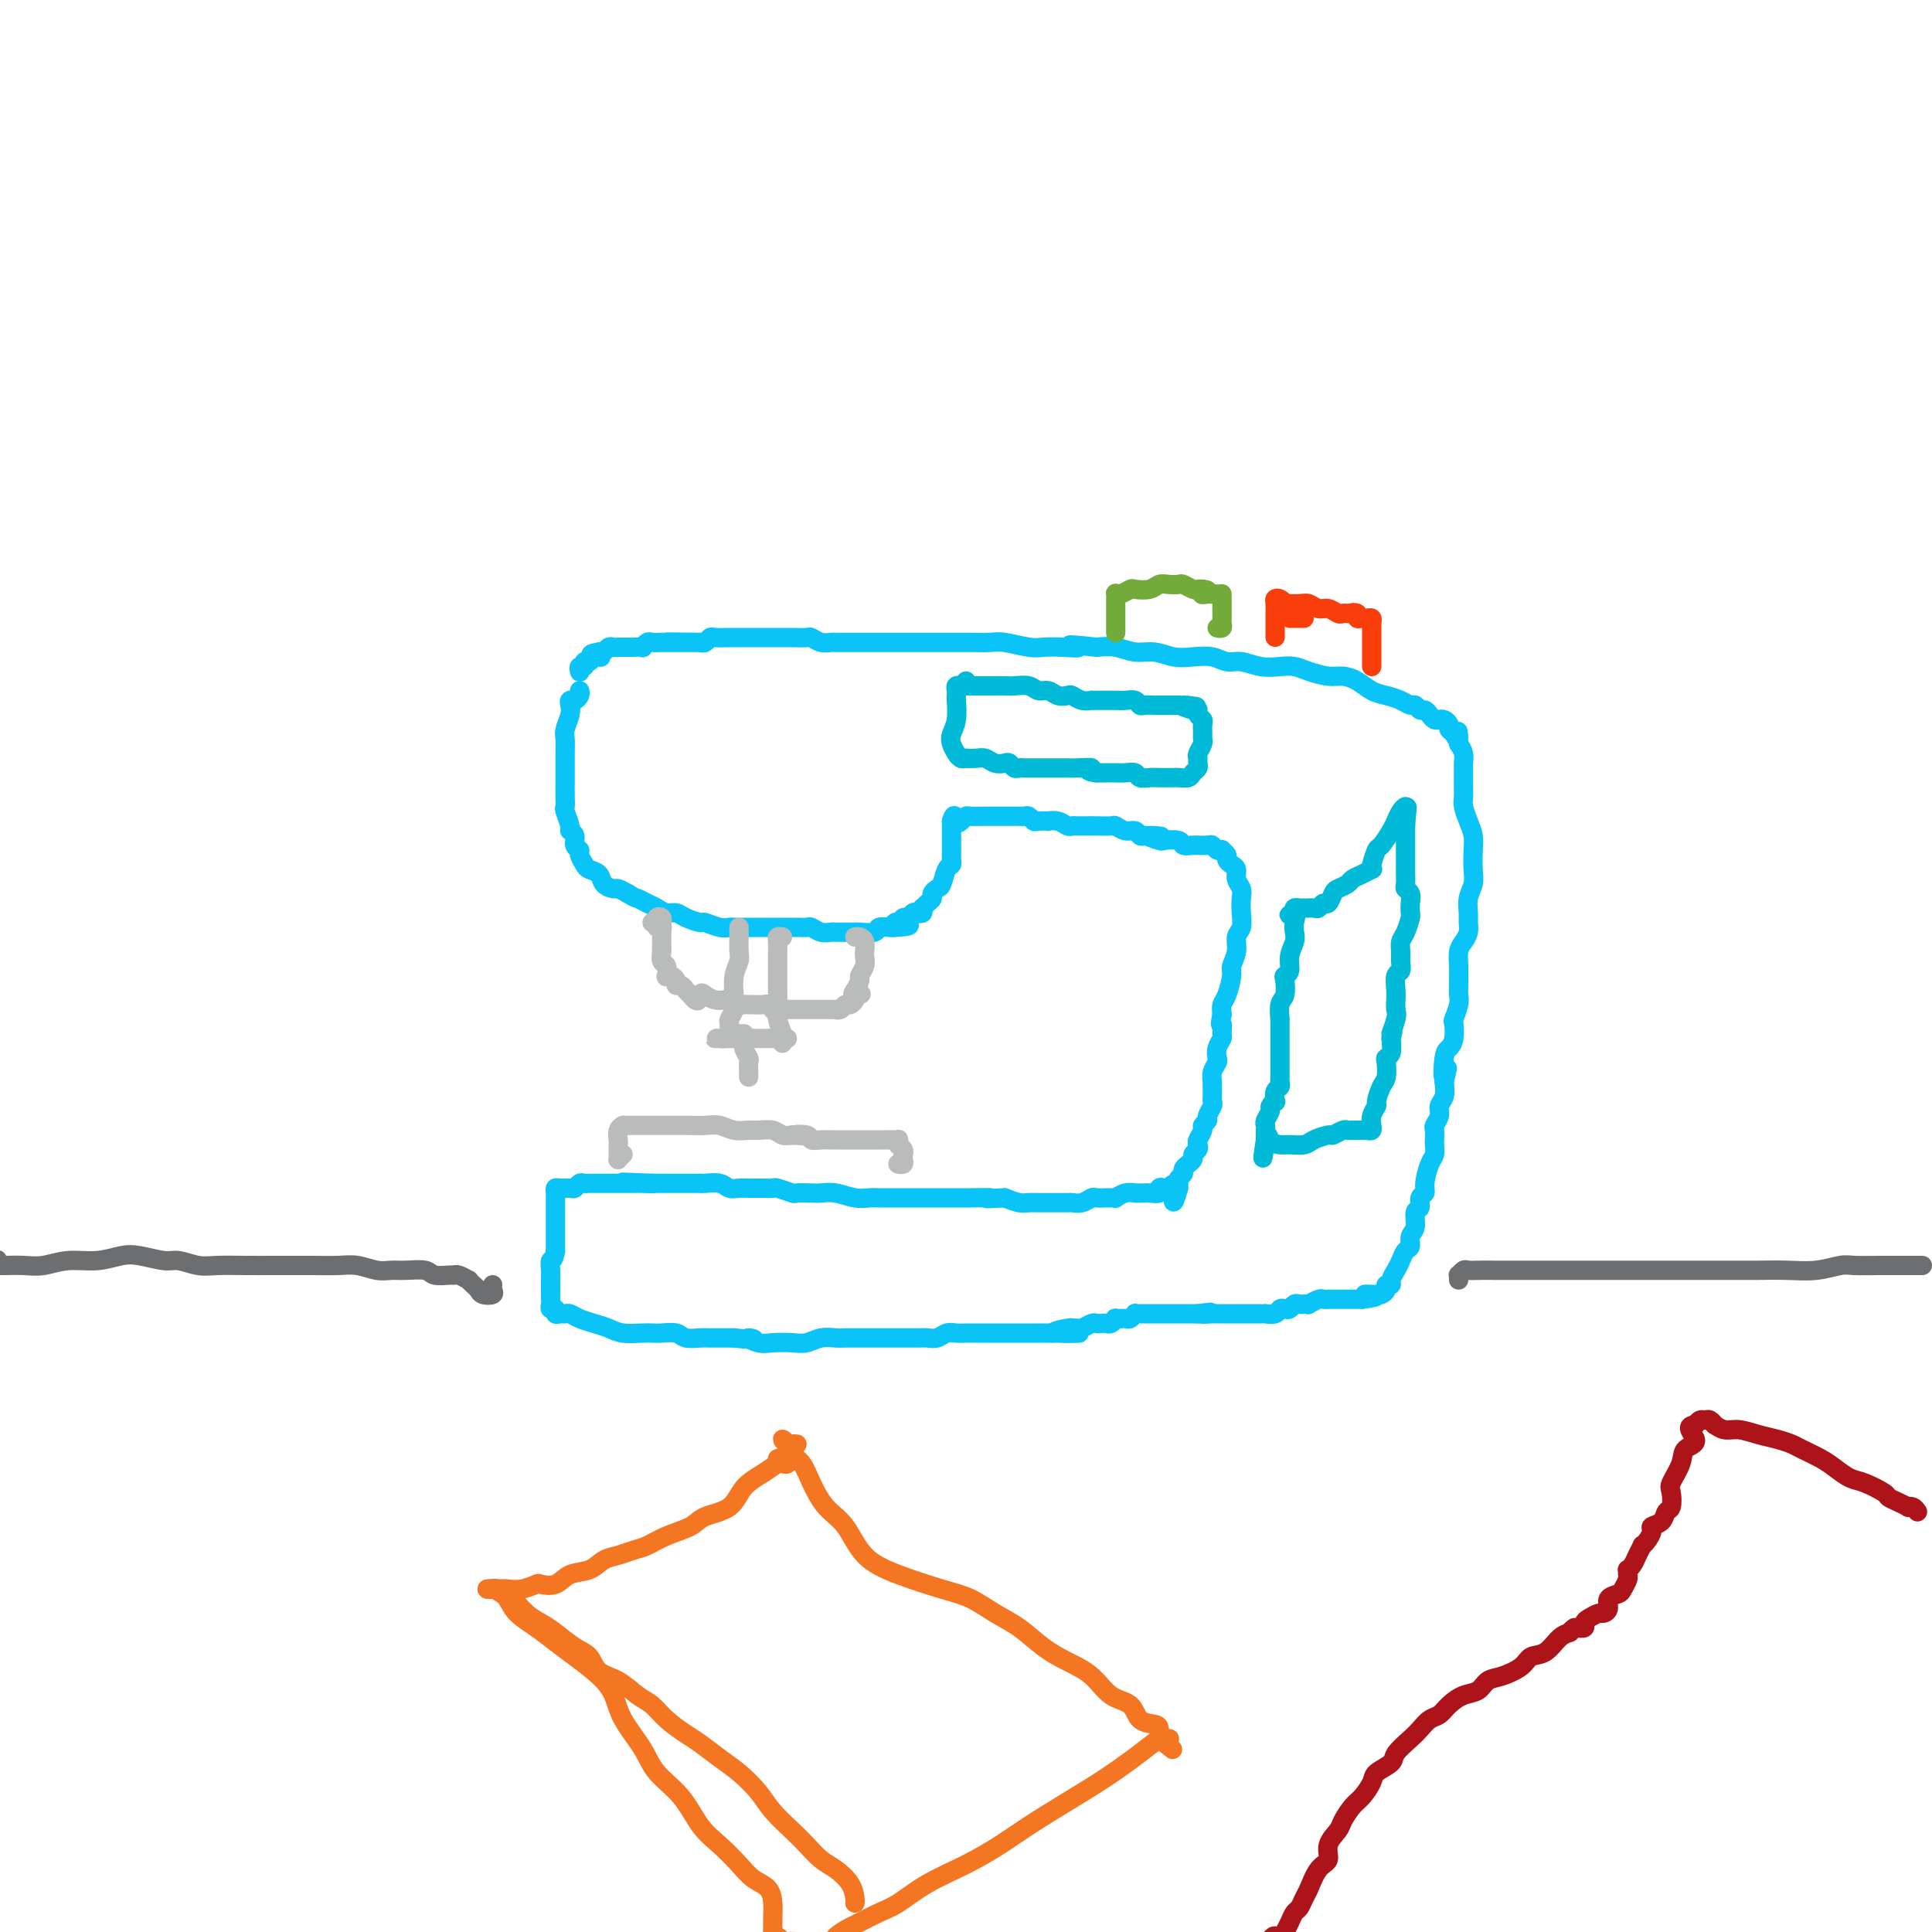 <svg viewBox='0 0 400 400' version='1.1' xmlns='http://www.w3.org/2000/svg' xmlns:xlink='http://www.w3.org/1999/xlink'><g fill='none' stroke='#0BC4F7' stroke-width='4' stroke-linecap='round' stroke-linejoin='round'><path d='M120,143c0.083,0.304 0.167,0.608 0,1c-0.167,0.392 -0.584,0.871 -1,1c-0.416,0.129 -0.829,-0.094 -1,0c-0.171,0.094 -0.098,0.505 0,1c0.098,0.495 0.222,1.076 0,2c-0.222,0.924 -0.792,2.192 -1,3c-0.208,0.808 -0.056,1.156 0,2c0.056,0.844 0.015,2.183 0,3c-0.015,0.817 -0.004,1.112 0,2c0.004,0.888 -0.000,2.368 0,3c0.000,0.632 0.004,0.414 0,1c-0.004,0.586 -0.016,1.974 0,3c0.016,1.026 0.061,1.688 0,2c-0.061,0.312 -0.228,0.272 0,1c0.228,0.728 0.850,2.223 1,3c0.150,0.777 -0.171,0.837 0,1c0.171,0.163 0.834,0.429 1,1c0.166,0.571 -0.164,1.449 0,2c0.164,0.551 0.821,0.777 1,1c0.179,0.223 -0.122,0.445 0,1c0.122,0.555 0.667,1.445 1,2c0.333,0.555 0.456,0.775 1,1c0.544,0.225 1.510,0.455 2,1c0.490,0.545 0.502,1.404 1,2c0.498,0.596 1.480,0.930 2,1c0.520,0.070 0.577,-0.123 1,0c0.423,0.123 1.211,0.561 2,1'/><path d='M130,185c1.750,1.106 1.624,0.870 2,1c0.376,0.130 1.254,0.626 2,1c0.746,0.374 1.360,0.626 2,1c0.640,0.374 1.308,0.870 2,1c0.692,0.130 1.410,-0.105 2,0c0.590,0.105 1.051,0.550 2,1c0.949,0.450 2.385,0.905 3,1c0.615,0.095 0.411,-0.171 1,0c0.589,0.171 1.973,0.778 3,1c1.027,0.222 1.698,0.060 2,0c0.302,-0.060 0.237,-0.016 1,0c0.763,0.016 2.355,0.004 3,0c0.645,-0.004 0.344,-0.001 1,0c0.656,0.001 2.270,0.000 3,0c0.730,-0.000 0.576,-0.000 1,0c0.424,0.000 1.427,0.000 2,0c0.573,-0.000 0.716,-0.001 1,0c0.284,0.001 0.709,0.004 1,0c0.291,-0.004 0.449,-0.015 1,0c0.551,0.015 1.496,0.057 2,0c0.504,-0.057 0.567,-0.211 1,0c0.433,0.211 1.237,0.789 2,1c0.763,0.211 1.483,0.056 2,0c0.517,-0.056 0.829,-0.014 1,0c0.171,0.014 0.202,0.000 1,0c0.798,-0.000 2.364,0.014 3,0c0.636,-0.014 0.342,-0.056 1,0c0.658,0.056 2.269,0.211 3,0c0.731,-0.211 0.581,-0.788 1,-1c0.419,-0.212 1.405,-0.061 2,0c0.595,0.061 0.797,0.030 1,0'/><path d='M185,192c5.809,-0.244 2.330,-0.854 1,-1c-1.330,-0.146 -0.511,0.171 0,0c0.511,-0.171 0.715,-0.829 1,-1c0.285,-0.171 0.651,0.146 1,0c0.349,-0.146 0.681,-0.756 1,-1c0.319,-0.244 0.624,-0.121 1,0c0.376,0.121 0.823,0.240 1,0c0.177,-0.240 0.085,-0.838 0,-1c-0.085,-0.162 -0.163,0.111 0,0c0.163,-0.111 0.569,-0.605 1,-1c0.431,-0.395 0.889,-0.691 1,-1c0.111,-0.309 -0.124,-0.632 0,-1c0.124,-0.368 0.608,-0.781 1,-1c0.392,-0.219 0.694,-0.242 1,-1c0.306,-0.758 0.618,-2.249 1,-3c0.382,-0.751 0.834,-0.761 1,-1c0.166,-0.239 0.044,-0.707 0,-1c-0.044,-0.293 -0.012,-0.411 0,-1c0.012,-0.589 0.003,-1.650 0,-2c-0.003,-0.350 -0.001,0.012 0,0c0.001,-0.012 0.000,-0.398 0,-1c-0.000,-0.602 -0.000,-1.419 0,-2c0.000,-0.581 0.000,-0.926 0,-1c-0.000,-0.074 -0.000,0.122 0,0c0.000,-0.122 0.000,-0.561 0,-1'/><path d='M197,170c0.645,-2.182 0.758,-0.637 1,0c0.242,0.637 0.613,0.367 1,0c0.387,-0.367 0.790,-0.830 1,-1c0.210,-0.170 0.228,-0.045 1,0c0.772,0.045 2.300,0.012 3,0c0.700,-0.012 0.573,-0.003 1,0c0.427,0.003 1.410,0.001 2,0c0.590,-0.001 0.788,-0.001 1,0c0.212,0.001 0.438,0.004 1,0c0.562,-0.004 1.459,-0.015 2,0c0.541,0.015 0.727,0.057 1,0c0.273,-0.057 0.632,-0.211 1,0c0.368,0.211 0.745,0.788 1,1c0.255,0.212 0.386,0.061 1,0c0.614,-0.061 1.709,-0.030 2,0c0.291,0.030 -0.221,0.061 0,0c0.221,-0.061 1.176,-0.212 2,0c0.824,0.212 1.518,0.789 2,1c0.482,0.211 0.753,0.057 1,0c0.247,-0.057 0.471,-0.016 1,0c0.529,0.016 1.363,0.008 2,0c0.637,-0.008 1.078,-0.017 2,0c0.922,0.017 2.327,0.061 3,0c0.673,-0.061 0.614,-0.226 1,0c0.386,0.226 1.217,0.844 2,1c0.783,0.156 1.519,-0.150 2,0c0.481,0.150 0.709,0.757 1,1c0.291,0.243 0.646,0.121 1,0'/><path d='M237,173c6.297,0.405 2.039,-0.084 1,0c-1.039,0.084 1.139,0.740 2,1c0.861,0.260 0.403,0.122 1,0c0.597,-0.122 2.249,-0.229 3,0c0.751,0.229 0.600,0.794 1,1c0.400,0.206 1.350,0.054 2,0c0.650,-0.054 1.000,-0.011 1,0c0.000,0.011 -0.350,-0.011 0,0c0.350,0.011 1.399,0.055 2,0c0.601,-0.055 0.753,-0.208 1,0c0.247,0.208 0.587,0.777 1,1c0.413,0.223 0.898,0.102 1,0c0.102,-0.102 -0.179,-0.183 0,0c0.179,0.183 0.817,0.629 1,1c0.183,0.371 -0.091,0.666 0,1c0.091,0.334 0.546,0.708 1,1c0.454,0.292 0.906,0.504 1,1c0.094,0.496 -0.170,1.278 0,2c0.170,0.722 0.774,1.386 1,2c0.226,0.614 0.076,1.178 0,2c-0.076,0.822 -0.077,1.901 0,3c0.077,1.099 0.232,2.218 0,3c-0.232,0.782 -0.849,1.228 -1,2c-0.151,0.772 0.166,1.869 0,3c-0.166,1.131 -0.815,2.295 -1,3c-0.185,0.705 0.095,0.952 0,2c-0.095,1.048 -0.564,2.898 -1,4c-0.436,1.102 -0.839,1.458 -1,2c-0.161,0.542 -0.081,1.271 0,2'/><path d='M253,210c-0.615,3.126 -0.151,1.941 0,2c0.151,0.059 -0.011,1.363 0,2c0.011,0.637 0.195,0.607 0,1c-0.195,0.393 -0.770,1.209 -1,2c-0.230,0.791 -0.114,1.556 0,2c0.114,0.444 0.227,0.566 0,1c-0.227,0.434 -0.793,1.181 -1,2c-0.207,0.819 -0.056,1.711 0,2c0.056,0.289 0.016,-0.026 0,0c-0.016,0.026 -0.008,0.392 0,1c0.008,0.608 0.017,1.458 0,2c-0.017,0.542 -0.061,0.775 0,1c0.061,0.225 0.228,0.440 0,1c-0.228,0.560 -0.849,1.463 -1,2c-0.151,0.537 0.170,0.707 0,1c-0.170,0.293 -0.829,0.708 -1,1c-0.171,0.292 0.146,0.459 0,1c-0.146,0.541 -0.756,1.454 -1,2c-0.244,0.546 -0.122,0.725 0,1c0.122,0.275 0.244,0.647 0,1c-0.244,0.353 -0.854,0.686 -1,1c-0.146,0.314 0.172,0.609 0,1c-0.172,0.391 -0.835,0.878 -1,1c-0.165,0.122 0.166,-0.122 0,0c-0.166,0.122 -0.829,0.610 -1,1c-0.171,0.390 0.150,0.682 0,1c-0.150,0.318 -0.771,0.663 -1,1c-0.229,0.337 -0.065,0.668 0,1c0.065,0.332 0.033,0.666 0,1'/><path d='M244,246c-1.569,5.570 -0.993,1.496 -1,0c-0.007,-1.496 -0.597,-0.415 -1,0c-0.403,0.415 -0.619,0.164 -1,0c-0.381,-0.164 -0.928,-0.240 -1,0c-0.072,0.240 0.332,0.797 0,1c-0.332,0.203 -1.401,0.053 -2,0c-0.599,-0.053 -0.729,-0.011 -1,0c-0.271,0.011 -0.685,-0.011 -1,0c-0.315,0.011 -0.533,0.056 -1,0c-0.467,-0.056 -1.185,-0.211 -2,0c-0.815,0.211 -1.728,0.789 -2,1c-0.272,0.211 0.097,0.056 0,0c-0.097,-0.056 -0.658,-0.011 -1,0c-0.342,0.011 -0.463,-0.011 -1,0c-0.537,0.011 -1.491,0.056 -2,0c-0.509,-0.056 -0.574,-0.211 -1,0c-0.426,0.211 -1.214,0.789 -2,1c-0.786,0.211 -1.572,0.057 -2,0c-0.428,-0.057 -0.499,-0.015 -1,0c-0.501,0.015 -1.433,0.004 -2,0c-0.567,-0.004 -0.770,-0.000 -1,0c-0.230,0.000 -0.487,-0.003 -1,0c-0.513,0.003 -1.282,0.011 -2,0c-0.718,-0.011 -1.386,-0.041 -2,0c-0.614,0.041 -1.176,0.155 -2,0c-0.824,-0.155 -1.912,-0.577 -3,-1'/><path d='M208,248c-6.060,0.309 -3.210,0.083 -3,0c0.210,-0.083 -2.221,-0.022 -4,0c-1.779,0.022 -2.905,0.006 -4,0c-1.095,-0.006 -2.160,-0.002 -3,0c-0.840,0.002 -1.456,0.000 -3,0c-1.544,-0.000 -4.015,0.001 -5,0c-0.985,-0.001 -0.483,-0.004 -1,0c-0.517,0.004 -2.054,0.015 -3,0c-0.946,-0.015 -1.302,-0.057 -2,0c-0.698,0.057 -1.739,0.211 -3,0c-1.261,-0.211 -2.741,-0.788 -4,-1c-1.259,-0.212 -2.295,-0.061 -3,0c-0.705,0.061 -1.077,0.030 -2,0c-0.923,-0.030 -2.396,-0.061 -3,0c-0.604,0.061 -0.340,0.212 -1,0c-0.660,-0.212 -2.246,-0.789 -3,-1c-0.754,-0.211 -0.678,-0.055 -1,0c-0.322,0.055 -1.044,0.011 -2,0c-0.956,-0.011 -2.148,0.011 -3,0c-0.852,-0.011 -1.365,-0.056 -2,0c-0.635,0.056 -1.393,0.211 -2,0c-0.607,-0.211 -1.065,-0.789 -2,-1c-0.935,-0.211 -2.347,-0.057 -3,0c-0.653,0.057 -0.546,0.015 -1,0c-0.454,-0.015 -1.470,-0.004 -2,0c-0.530,0.004 -0.576,0.001 -1,0c-0.424,-0.001 -1.227,-0.000 -2,0c-0.773,0.000 -1.516,0.000 -2,0c-0.484,-0.000 -0.707,-0.000 -1,0c-0.293,0.000 -0.655,0.000 -1,0c-0.345,-0.000 -0.672,-0.000 -1,0'/><path d='M135,245c-11.473,-0.464 -3.655,-0.124 -1,0c2.655,0.124 0.148,0.033 -1,0c-1.148,-0.033 -0.938,-0.009 -1,0c-0.062,0.009 -0.398,0.002 -1,0c-0.602,-0.002 -1.471,-0.001 -2,0c-0.529,0.001 -0.719,0.000 -1,0c-0.281,-0.000 -0.653,-0.000 -1,0c-0.347,0.000 -0.670,-0.000 -1,0c-0.330,0.000 -0.666,0.000 -1,0c-0.334,-0.000 -0.667,-0.001 -1,0c-0.333,0.001 -0.667,0.004 -1,0c-0.333,-0.004 -0.666,-0.015 -1,0c-0.334,0.015 -0.670,0.057 -1,0c-0.330,-0.057 -0.652,-0.212 -1,0c-0.348,0.212 -0.720,0.792 -1,1c-0.280,0.208 -0.467,0.045 -1,0c-0.533,-0.045 -1.411,0.030 -2,0c-0.589,-0.030 -0.890,-0.163 -1,0c-0.110,0.163 -0.029,0.624 0,1c0.029,0.376 0.008,0.668 0,1c-0.008,0.332 -0.002,0.703 0,1c0.002,0.297 0.001,0.521 0,1c-0.001,0.479 -0.000,1.214 0,2c0.000,0.786 0.000,1.623 0,2c-0.000,0.377 -0.000,0.294 0,1c0.000,0.706 0.000,2.202 0,3c-0.000,0.798 -0.000,0.899 0,1'/><path d='M115,259c-0.381,2.351 -0.834,1.729 -1,2c-0.166,0.271 -0.044,1.435 0,2c0.044,0.565 0.012,0.533 0,1c-0.012,0.467 -0.003,1.434 0,2c0.003,0.566 -0.000,0.730 0,1c0.000,0.270 0.004,0.646 0,1c-0.004,0.354 -0.016,0.687 0,1c0.016,0.313 0.060,0.606 0,1c-0.060,0.394 -0.223,0.891 0,1c0.223,0.109 0.833,-0.168 1,0c0.167,0.168 -0.108,0.780 0,1c0.108,0.220 0.598,0.048 1,0c0.402,-0.048 0.716,0.028 1,0c0.284,-0.028 0.539,-0.162 1,0c0.461,0.162 1.128,0.618 2,1c0.872,0.382 1.949,0.691 3,1c1.051,0.309 2.076,0.619 3,1c0.924,0.381 1.746,0.833 3,1c1.254,0.167 2.940,0.048 4,0c1.060,-0.048 1.495,-0.027 2,0c0.505,0.027 1.079,0.060 2,0c0.921,-0.060 2.190,-0.212 3,0c0.810,0.212 1.162,0.789 2,1c0.838,0.211 2.163,0.057 3,0c0.837,-0.057 1.187,-0.015 2,0c0.813,0.015 2.089,0.004 3,0c0.911,-0.004 1.455,-0.002 2,0'/><path d='M152,277c6.316,0.713 3.607,-0.004 3,0c-0.607,0.004 0.890,0.729 2,1c1.110,0.271 1.834,0.087 3,0c1.166,-0.087 2.773,-0.076 4,0c1.227,0.076 2.075,0.216 3,0c0.925,-0.216 1.929,-0.790 3,-1c1.071,-0.210 2.211,-0.056 3,0c0.789,0.056 1.228,0.015 2,0c0.772,-0.015 1.879,-0.004 3,0c1.121,0.004 2.258,0.001 3,0c0.742,-0.001 1.091,-0.001 2,0c0.909,0.001 2.379,0.001 3,0c0.621,-0.001 0.393,-0.004 1,0c0.607,0.004 2.049,0.015 3,0c0.951,-0.015 1.409,-0.057 2,0c0.591,0.057 1.313,0.211 2,0c0.687,-0.211 1.340,-0.789 2,-1c0.660,-0.211 1.329,-0.057 2,0c0.671,0.057 1.346,0.015 2,0c0.654,-0.015 1.289,-0.004 2,0c0.711,0.004 1.500,0.001 2,0c0.500,-0.001 0.713,-0.000 1,0c0.287,0.000 0.648,0.000 1,0c0.352,-0.000 0.695,-0.000 1,0c0.305,0.000 0.572,0.000 1,0c0.428,-0.000 1.018,-0.000 2,0c0.982,0.000 2.357,0.000 3,0c0.643,-0.000 0.554,-0.000 1,0c0.446,0.000 1.428,0.000 2,0c0.572,-0.000 0.735,-0.000 1,0c0.265,0.000 0.633,0.000 1,0'/><path d='M218,276c10.328,-0.094 3.148,0.172 1,0c-2.148,-0.172 0.738,-0.782 2,-1c1.262,-0.218 0.901,-0.044 1,0c0.099,0.044 0.656,-0.041 1,0c0.344,0.041 0.473,0.207 1,0c0.527,-0.207 1.450,-0.786 2,-1c0.550,-0.214 0.726,-0.061 1,0c0.274,0.061 0.646,0.031 1,0c0.354,-0.031 0.690,-0.061 1,0c0.310,0.061 0.593,0.214 1,0c0.407,-0.214 0.936,-0.793 1,-1c0.064,-0.207 -0.337,-0.041 0,0c0.337,0.041 1.414,-0.041 2,0c0.586,0.041 0.682,0.207 1,0c0.318,-0.207 0.859,-0.788 1,-1c0.141,-0.212 -0.117,-0.057 0,0c0.117,0.057 0.609,0.015 1,0c0.391,-0.015 0.681,-0.004 1,0c0.319,0.004 0.666,0.001 1,0c0.334,-0.001 0.654,-0.000 1,0c0.346,0.000 0.718,0.000 1,0c0.282,-0.000 0.475,-0.000 1,0c0.525,0.000 1.383,0.000 2,0c0.617,-0.000 0.992,-0.000 1,0c0.008,0.000 -0.351,0.000 0,0c0.351,-0.000 1.414,-0.000 2,0c0.586,0.000 0.696,0.000 1,0c0.304,-0.000 0.801,-0.000 1,0c0.199,0.000 0.099,0.000 0,0'/><path d='M248,272c4.759,-0.619 1.656,-0.166 1,0c-0.656,0.166 1.134,0.044 2,0c0.866,-0.044 0.810,-0.012 1,0c0.190,0.012 0.628,0.003 1,0c0.372,-0.003 0.677,-0.001 1,0c0.323,0.001 0.664,0.000 1,0c0.336,-0.000 0.668,-0.000 1,0c0.332,0.000 0.666,-0.000 1,0c0.334,0.000 0.668,0.000 1,0c0.332,-0.000 0.661,-0.000 1,0c0.339,0.000 0.686,0.001 1,0c0.314,-0.001 0.595,-0.004 1,0c0.405,0.004 0.935,0.015 1,0c0.065,-0.015 -0.333,-0.056 0,0c0.333,0.056 1.399,0.207 2,0c0.601,-0.207 0.739,-0.774 1,-1c0.261,-0.226 0.647,-0.113 1,0c0.353,0.113 0.673,0.226 1,0c0.327,-0.226 0.660,-0.792 1,-1c0.340,-0.208 0.686,-0.060 1,0c0.314,0.060 0.595,0.030 1,0c0.405,-0.030 0.935,-0.061 1,0c0.065,0.061 -0.333,0.212 0,0c0.333,-0.212 1.398,-0.789 2,-1c0.602,-0.211 0.743,-0.057 1,0c0.257,0.057 0.631,0.015 1,0c0.369,-0.015 0.731,-0.004 1,0c0.269,0.004 0.443,0.001 1,0c0.557,-0.001 1.496,-0.000 2,0c0.504,0.000 0.573,0.000 1,0c0.427,-0.000 1.214,-0.000 2,0'/><path d='M282,269c5.443,-0.690 2.050,-0.916 1,-1c-1.050,-0.084 0.245,-0.025 1,0c0.755,0.025 0.972,0.017 1,0c0.028,-0.017 -0.132,-0.042 0,0c0.132,0.042 0.556,0.153 1,0c0.444,-0.153 0.906,-0.569 1,-1c0.094,-0.431 -0.182,-0.878 0,-1c0.182,-0.122 0.822,0.079 1,0c0.178,-0.079 -0.106,-0.440 0,-1c0.106,-0.560 0.602,-1.319 1,-2c0.398,-0.681 0.699,-1.283 1,-2c0.301,-0.717 0.601,-1.548 1,-2c0.399,-0.452 0.895,-0.526 1,-1c0.105,-0.474 -0.183,-1.349 0,-2c0.183,-0.651 0.838,-1.077 1,-2c0.162,-0.923 -0.167,-2.342 0,-3c0.167,-0.658 0.832,-0.554 1,-1c0.168,-0.446 -0.162,-1.442 0,-2c0.162,-0.558 0.814,-0.678 1,-1c0.186,-0.322 -0.094,-0.845 0,-2c0.094,-1.155 0.561,-2.944 1,-4c0.439,-1.056 0.849,-1.381 1,-2c0.151,-0.619 0.045,-1.531 0,-2c-0.045,-0.469 -0.027,-0.496 0,-1c0.027,-0.504 0.063,-1.485 0,-2c-0.063,-0.515 -0.227,-0.563 0,-1c0.227,-0.437 0.844,-1.261 1,-2c0.156,-0.739 -0.150,-1.391 0,-2c0.150,-0.609 0.757,-1.174 1,-2c0.243,-0.826 0.121,-1.913 0,-3'/><path d='M299,224c1.250,-5.425 0.374,-1.489 0,-1c-0.374,0.489 -0.245,-2.469 0,-4c0.245,-1.531 0.605,-1.635 1,-2c0.395,-0.365 0.824,-0.990 1,-2c0.176,-1.010 0.100,-2.406 0,-3c-0.100,-0.594 -0.223,-0.386 0,-1c0.223,-0.614 0.792,-2.050 1,-3c0.208,-0.950 0.055,-1.413 0,-2c-0.055,-0.587 -0.012,-1.298 0,-2c0.012,-0.702 -0.007,-1.395 0,-2c0.007,-0.605 0.040,-1.121 0,-2c-0.040,-0.879 -0.154,-2.122 0,-3c0.154,-0.878 0.576,-1.393 1,-2c0.424,-0.607 0.849,-1.307 1,-2c0.151,-0.693 0.026,-1.381 0,-2c-0.026,-0.619 0.045,-1.170 0,-2c-0.045,-0.830 -0.208,-1.941 0,-3c0.208,-1.059 0.785,-2.068 1,-3c0.215,-0.932 0.068,-1.786 0,-3c-0.068,-1.214 -0.057,-2.786 0,-4c0.057,-1.214 0.159,-2.070 0,-3c-0.159,-0.930 -0.578,-1.936 -1,-3c-0.422,-1.064 -0.845,-2.187 -1,-3c-0.155,-0.813 -0.041,-1.317 0,-2c0.041,-0.683 0.011,-1.544 0,-2c-0.011,-0.456 -0.002,-0.506 0,-1c0.002,-0.494 -0.002,-1.431 0,-2c0.002,-0.569 0.011,-0.771 0,-1c-0.011,-0.229 -0.041,-0.485 0,-1c0.041,-0.515 0.155,-1.290 0,-2c-0.155,-0.710 -0.577,-1.355 -1,-2'/><path d='M302,154c-0.421,-4.665 0.028,-1.828 0,-1c-0.028,0.828 -0.532,-0.353 -1,-1c-0.468,-0.647 -0.899,-0.761 -1,-1c-0.101,-0.239 0.128,-0.603 0,-1c-0.128,-0.397 -0.612,-0.829 -1,-1c-0.388,-0.171 -0.681,-0.083 -1,0c-0.319,0.083 -0.663,0.162 -1,0c-0.337,-0.162 -0.667,-0.564 -1,-1c-0.333,-0.436 -0.669,-0.904 -1,-1c-0.331,-0.096 -0.658,0.181 -1,0c-0.342,-0.181 -0.699,-0.821 -1,-1c-0.301,-0.179 -0.545,0.103 -1,0c-0.455,-0.103 -1.122,-0.592 -2,-1c-0.878,-0.408 -1.966,-0.736 -3,-1c-1.034,-0.264 -2.013,-0.466 -3,-1c-0.987,-0.534 -1.983,-1.401 -3,-2c-1.017,-0.599 -2.056,-0.931 -3,-1c-0.944,-0.069 -1.791,0.126 -3,0c-1.209,-0.126 -2.778,-0.574 -4,-1c-1.222,-0.426 -2.098,-0.831 -3,-1c-0.902,-0.169 -1.829,-0.101 -3,0c-1.171,0.101 -2.585,0.237 -4,0c-1.415,-0.237 -2.832,-0.847 -4,-1c-1.168,-0.153 -2.086,0.151 -3,0c-0.914,-0.151 -1.822,-0.757 -3,-1c-1.178,-0.243 -2.625,-0.121 -4,0c-1.375,0.121 -2.678,0.242 -4,0c-1.322,-0.242 -2.664,-0.848 -4,-1c-1.336,-0.152 -2.667,0.152 -4,0c-1.333,-0.152 -2.666,-0.758 -4,-1c-1.334,-0.242 -2.667,-0.121 -4,0'/><path d='M227,134c-8.671,-0.929 -4.848,-0.253 -4,0c0.848,0.253 -1.280,0.082 -3,0c-1.720,-0.082 -3.033,-0.074 -4,0c-0.967,0.074 -1.589,0.216 -3,0c-1.411,-0.216 -3.612,-0.790 -5,-1c-1.388,-0.210 -1.963,-0.056 -3,0c-1.037,0.056 -2.537,0.015 -4,0c-1.463,-0.015 -2.891,-0.004 -4,0c-1.109,0.004 -1.899,0.001 -3,0c-1.101,-0.001 -2.511,-0.000 -4,0c-1.489,0.000 -3.055,0.000 -4,0c-0.945,-0.000 -1.269,0.000 -2,0c-0.731,-0.000 -1.869,-0.000 -3,0c-1.131,0.000 -2.256,0.001 -3,0c-0.744,-0.001 -1.107,-0.004 -2,0c-0.893,0.004 -2.318,0.015 -3,0c-0.682,-0.015 -0.623,-0.057 -1,0c-0.377,0.057 -1.189,0.211 -2,0c-0.811,-0.211 -1.621,-0.789 -2,-1c-0.379,-0.211 -0.327,-0.057 -1,0c-0.673,0.057 -2.071,0.015 -3,0c-0.929,-0.015 -1.390,-0.004 -2,0c-0.610,0.004 -1.370,0.001 -2,0c-0.630,-0.001 -1.132,-0.000 -2,0c-0.868,0.000 -2.102,-0.001 -3,0c-0.898,0.001 -1.459,0.004 -2,0c-0.541,-0.004 -1.062,-0.015 -2,0c-0.938,0.015 -2.293,0.056 -3,0c-0.707,-0.056 -0.767,-0.207 -1,0c-0.233,0.207 -0.638,0.774 -1,1c-0.362,0.226 -0.681,0.113 -1,0'/><path d='M145,133c-12.868,-0.155 -4.039,-0.041 -1,0c3.039,0.041 0.289,0.011 -1,0c-1.289,-0.011 -1.118,-0.003 -1,0c0.118,0.003 0.181,0.001 0,0c-0.181,-0.001 -0.607,-0.000 -1,0c-0.393,0.000 -0.753,0.000 -1,0c-0.247,-0.000 -0.380,-0.001 -1,0c-0.620,0.001 -1.725,0.004 -2,0c-0.275,-0.004 0.282,-0.015 0,0c-0.282,0.015 -1.403,0.057 -2,0c-0.597,-0.057 -0.671,-0.211 -1,0c-0.329,0.211 -0.914,0.789 -1,1c-0.086,0.211 0.327,0.057 0,0c-0.327,-0.057 -1.393,-0.015 -2,0c-0.607,0.015 -0.754,0.004 -1,0c-0.246,-0.004 -0.591,-0.002 -1,0c-0.409,0.002 -0.883,0.004 -1,0c-0.117,-0.004 0.123,-0.015 0,0c-0.123,0.015 -0.610,0.056 -1,0c-0.390,-0.056 -0.682,-0.207 -1,0c-0.318,0.207 -0.662,0.774 -1,1c-0.338,0.226 -0.669,0.113 -1,0'/><path d='M124,135c-3.245,0.537 -0.858,0.880 0,1c0.858,0.120 0.187,0.017 0,0c-0.187,-0.017 0.108,0.052 0,0c-0.108,-0.052 -0.621,-0.225 -1,0c-0.379,0.225 -0.623,0.849 -1,1c-0.377,0.151 -0.885,-0.169 -1,0c-0.115,0.169 0.165,0.829 0,1c-0.165,0.171 -0.775,-0.146 -1,0c-0.225,0.146 -0.064,0.756 0,1c0.064,0.244 0.032,0.122 0,0'/></g>
<g fill='none' stroke='#BABBBB' stroke-width='4' stroke-linecap='round' stroke-linejoin='round'><path d='M129,239c-0.422,0.407 -0.845,0.815 -1,1c-0.155,0.185 -0.043,0.148 0,0c0.043,-0.148 0.015,-0.408 0,-1c-0.015,-0.592 -0.018,-1.518 0,-2c0.018,-0.482 0.057,-0.522 0,-1c-0.057,-0.478 -0.208,-1.396 0,-2c0.208,-0.604 0.776,-0.894 1,-1c0.224,-0.106 0.104,-0.028 0,0c-0.104,0.028 -0.192,0.008 0,0c0.192,-0.008 0.663,-0.002 1,0c0.337,0.002 0.540,0.000 1,0c0.460,-0.000 1.176,0.000 2,0c0.824,-0.000 1.757,-0.001 3,0c1.243,0.001 2.797,0.004 4,0c1.203,-0.004 2.055,-0.015 3,0c0.945,0.015 1.981,0.057 3,0c1.019,-0.057 2.020,-0.212 3,0c0.980,0.212 1.939,0.793 3,1c1.061,0.207 2.223,0.042 3,0c0.777,-0.042 1.167,0.040 2,0c0.833,-0.040 2.109,-0.203 3,0c0.891,0.203 1.397,0.772 2,1c0.603,0.228 1.301,0.114 2,0'/><path d='M164,235c5.529,0.326 1.853,0.140 1,0c-0.853,-0.140 1.117,-0.234 2,0c0.883,0.234 0.677,0.795 1,1c0.323,0.205 1.174,0.055 2,0c0.826,-0.055 1.625,-0.015 2,0c0.375,0.015 0.324,0.004 1,0c0.676,-0.004 2.079,-0.001 3,0c0.921,0.001 1.359,0.000 2,0c0.641,-0.000 1.485,-0.000 2,0c0.515,0.000 0.702,0.000 1,0c0.298,-0.000 0.707,-0.001 1,0c0.293,0.001 0.471,0.004 1,0c0.529,-0.004 1.409,-0.016 2,0c0.591,0.016 0.894,0.060 1,0c0.106,-0.060 0.014,-0.223 0,0c-0.014,0.223 0.048,0.833 0,1c-0.048,0.167 -0.208,-0.109 0,0c0.208,0.109 0.784,0.604 1,1c0.216,0.396 0.072,0.695 0,1c-0.072,0.305 -0.072,0.618 0,1c0.072,0.382 0.215,0.834 0,1c-0.215,0.166 -0.789,0.045 -1,0c-0.211,-0.045 -0.060,-0.013 0,0c0.060,0.013 0.030,0.006 0,0'/><path d='M137,191c-0.030,0.431 -0.061,0.861 0,1c0.061,0.139 0.212,-0.014 0,0c-0.212,0.014 -0.788,0.196 -1,0c-0.212,-0.196 -0.061,-0.770 0,-1c0.061,-0.230 0.030,-0.115 0,0'/><path d='M135,191c0.453,0.107 0.906,0.214 1,0c0.094,-0.214 -0.171,-0.749 0,-1c0.171,-0.251 0.778,-0.220 1,0c0.222,0.220 0.059,0.627 0,1c-0.059,0.373 -0.016,0.711 0,1c0.016,0.289 0.003,0.529 0,1c-0.003,0.471 0.003,1.171 0,2c-0.003,0.829 -0.015,1.785 0,2c0.015,0.215 0.056,-0.310 0,0c-0.056,0.310 -0.208,1.455 0,2c0.208,0.545 0.778,0.488 1,1c0.222,0.512 0.097,1.591 0,2c-0.097,0.409 -0.167,0.147 0,0c0.167,-0.147 0.569,-0.180 1,0c0.431,0.180 0.889,0.573 1,1c0.111,0.427 -0.125,0.888 0,1c0.125,0.112 0.611,-0.124 1,0c0.389,0.124 0.683,0.607 1,1c0.317,0.393 0.659,0.697 1,1'/><path d='M143,206c1.655,2.336 1.792,0.678 2,0c0.208,-0.678 0.489,-0.374 1,0c0.511,0.374 1.254,0.818 2,1c0.746,0.182 1.495,0.101 2,0c0.505,-0.101 0.764,-0.223 1,0c0.236,0.223 0.448,0.792 1,1c0.552,0.208 1.443,0.055 2,0c0.557,-0.055 0.780,-0.011 1,0c0.220,0.011 0.437,-0.011 1,0c0.563,0.011 1.473,0.056 2,0c0.527,-0.056 0.670,-0.211 1,0c0.330,0.211 0.847,0.789 1,1c0.153,0.211 -0.057,0.057 0,0c0.057,-0.057 0.382,-0.015 1,0c0.618,0.015 1.527,0.004 2,0c0.473,-0.004 0.508,-0.001 1,0c0.492,0.001 1.442,0.000 2,0c0.558,-0.000 0.726,-0.000 1,0c0.274,0.000 0.656,0.000 1,0c0.344,-0.000 0.652,-0.000 1,0c0.348,0.000 0.737,0.001 1,0c0.263,-0.001 0.399,-0.004 1,0c0.601,0.004 1.666,0.016 2,0c0.334,-0.016 -0.065,-0.060 0,0c0.065,0.060 0.592,0.223 1,0c0.408,-0.223 0.697,-0.833 1,-1c0.303,-0.167 0.620,0.109 1,0c0.380,-0.109 0.823,-0.603 1,-1c0.177,-0.397 0.089,-0.699 0,-1'/><path d='M177,206c2.493,-0.433 0.724,-0.017 0,0c-0.724,0.017 -0.404,-0.367 0,-1c0.404,-0.633 0.893,-1.517 1,-2c0.107,-0.483 -0.167,-0.567 0,-1c0.167,-0.433 0.774,-1.216 1,-2c0.226,-0.784 0.071,-1.569 0,-2c-0.071,-0.431 -0.058,-0.508 0,-1c0.058,-0.492 0.160,-1.400 0,-2c-0.160,-0.600 -0.581,-0.892 -1,-1c-0.419,-0.108 -0.834,-0.031 -1,0c-0.166,0.031 -0.083,0.015 0,0'/><path d='M153,194c0.000,-0.460 0.000,-0.921 0,-1c-0.000,-0.079 -0.000,0.223 0,0c0.000,-0.223 0.001,-0.972 0,-1c-0.001,-0.028 -0.004,0.666 0,1c0.004,0.334 0.015,0.309 0,1c-0.015,0.691 -0.056,2.100 0,3c0.056,0.900 0.207,1.292 0,2c-0.207,0.708 -0.774,1.733 -1,3c-0.226,1.267 -0.113,2.775 0,4c0.113,1.225 0.226,2.167 0,3c-0.226,0.833 -0.793,1.557 -1,2c-0.207,0.443 -0.056,0.603 0,1c0.056,0.397 0.015,1.030 0,1c-0.015,-0.030 -0.004,-0.723 0,-1c0.004,-0.277 0.002,-0.139 0,0'/><path d='M162,194c-0.423,-0.078 -0.845,-0.156 -1,0c-0.155,0.156 -0.041,0.544 0,1c0.041,0.456 0.010,0.978 0,2c-0.010,1.022 0.001,2.543 0,4c-0.001,1.457 -0.014,2.848 0,4c0.014,1.152 0.056,2.064 0,3c-0.056,0.936 -0.211,1.897 0,3c0.211,1.103 0.789,2.347 1,3c0.211,0.653 0.057,0.714 0,1c-0.057,0.286 -0.016,0.796 0,1c0.016,0.204 0.008,0.102 0,0'/><path d='M151,214c-0.346,0.423 -0.693,0.845 -1,1c-0.307,0.155 -0.576,0.041 -1,0c-0.424,-0.041 -1.004,-0.011 -1,0c0.004,0.011 0.591,0.003 1,0c0.409,-0.003 0.639,-0.001 1,0c0.361,0.001 0.853,0.000 1,0c0.147,-0.000 -0.053,-0.000 0,0c0.053,0.000 0.357,0.000 1,0c0.643,-0.000 1.625,-0.000 2,0c0.375,0.000 0.143,0.000 1,0c0.857,-0.000 2.804,-0.000 4,0c1.196,0.000 1.640,0.000 2,0c0.360,-0.000 0.635,-0.000 1,0c0.365,0.000 0.818,0.000 1,0c0.182,-0.000 0.091,-0.000 0,0'/><path d='M153,214c-0.113,0.383 -0.226,0.767 0,1c0.226,0.233 0.792,0.317 1,0c0.208,-0.317 0.060,-1.034 0,-1c-0.060,0.034 -0.030,0.820 0,1c0.030,0.180 0.061,-0.247 0,0c-0.061,0.247 -0.212,1.166 0,2c0.212,0.834 0.789,1.583 1,2c0.211,0.417 0.057,0.504 0,1c-0.057,0.496 -0.015,1.403 0,2c0.015,0.597 0.004,0.885 0,1c-0.004,0.115 -0.002,0.058 0,0'/></g>
<g fill='none' stroke='#00BAD8' stroke-width='4' stroke-linecap='round' stroke-linejoin='round'><path d='M200,142c-0.310,0.022 -0.619,0.045 -1,0c-0.381,-0.045 -0.833,-0.157 -1,0c-0.167,0.157 -0.048,0.584 0,1c0.048,0.416 0.026,0.821 0,1c-0.026,0.179 -0.057,0.131 0,1c0.057,0.869 0.200,2.653 0,4c-0.200,1.347 -0.743,2.256 -1,3c-0.257,0.744 -0.226,1.324 0,2c0.226,0.676 0.648,1.449 1,2c0.352,0.551 0.633,0.879 1,1c0.367,0.121 0.819,0.035 1,0c0.181,-0.035 0.090,-0.017 0,0'/><path d='M200,141c0.160,0.423 0.321,0.845 0,1c-0.321,0.155 -1.123,0.041 -1,0c0.123,-0.041 1.173,-0.011 2,0c0.827,0.011 1.433,0.002 2,0c0.567,-0.002 1.096,0.004 2,0c0.904,-0.004 2.181,-0.016 3,0c0.819,0.016 1.178,0.061 2,0c0.822,-0.061 2.108,-0.226 3,0c0.892,0.226 1.390,0.844 2,1c0.610,0.156 1.332,-0.151 2,0c0.668,0.151 1.283,0.758 2,1c0.717,0.242 1.535,0.117 2,0c0.465,-0.117 0.575,-0.228 1,0c0.425,0.228 1.164,0.793 2,1c0.836,0.207 1.767,0.055 2,0c0.233,-0.055 -0.233,-0.015 0,0c0.233,0.015 1.165,0.003 2,0c0.835,-0.003 1.572,0.003 2,0c0.428,-0.003 0.547,-0.015 1,0c0.453,0.015 1.238,0.057 2,0c0.762,-0.057 1.499,-0.211 2,0c0.501,0.211 0.764,0.789 1,1c0.236,0.211 0.444,0.057 1,0c0.556,-0.057 1.458,-0.015 2,0c0.542,0.015 0.723,0.004 1,0c0.277,-0.004 0.649,-0.001 1,0c0.351,0.001 0.682,0.000 1,0c0.318,-0.000 0.624,-0.000 1,0c0.376,0.000 0.822,0.000 1,0c0.178,-0.000 0.089,-0.000 0,0'/><path d='M244,146c6.928,0.714 2.248,-0.002 1,0c-1.248,0.002 0.937,0.722 2,1c1.063,0.278 1.003,0.115 1,0c-0.003,-0.115 0.052,-0.182 0,0c-0.052,0.182 -0.210,0.612 0,1c0.210,0.388 0.789,0.733 1,1c0.211,0.267 0.053,0.457 0,1c-0.053,0.543 0.000,1.441 0,2c-0.000,0.559 -0.053,0.780 0,1c0.053,0.220 0.211,0.440 0,1c-0.211,0.560 -0.792,1.459 -1,2c-0.208,0.541 -0.044,0.723 0,1c0.044,0.277 -0.034,0.649 0,1c0.034,0.351 0.180,0.683 0,1c-0.180,0.317 -0.685,0.621 -1,1c-0.315,0.379 -0.440,0.833 -1,1c-0.560,0.167 -1.554,0.046 -2,0c-0.446,-0.046 -0.342,-0.016 -1,0c-0.658,0.016 -2.077,0.018 -3,0c-0.923,-0.018 -1.349,-0.057 -2,0c-0.651,0.057 -1.525,0.212 -2,0c-0.475,-0.212 -0.550,-0.789 -1,-1c-0.450,-0.211 -1.275,-0.057 -2,0c-0.725,0.057 -1.349,0.015 -2,0c-0.651,-0.015 -1.329,-0.004 -2,0c-0.671,0.004 -1.336,0.002 -2,0'/><path d='M227,160c-3.014,-0.381 -1.049,-0.834 -1,-1c0.049,-0.166 -1.818,-0.044 -3,0c-1.182,0.044 -1.678,0.012 -2,0c-0.322,-0.012 -0.471,-0.003 -1,0c-0.529,0.003 -1.437,0.001 -2,0c-0.563,-0.001 -0.781,-0.000 -1,0c-0.219,0.000 -0.440,-0.000 -1,0c-0.560,0.000 -1.459,0.001 -2,0c-0.541,-0.001 -0.722,-0.004 -1,0c-0.278,0.004 -0.651,0.015 -1,0c-0.349,-0.015 -0.674,-0.056 -1,0c-0.326,0.056 -0.654,0.207 -1,0c-0.346,-0.207 -0.711,-0.774 -1,-1c-0.289,-0.226 -0.502,-0.113 -1,0c-0.498,0.113 -1.281,0.226 -2,0c-0.719,-0.226 -1.373,-0.793 -2,-1c-0.627,-0.207 -1.226,-0.056 -2,0c-0.774,0.056 -1.723,0.015 -2,0c-0.277,-0.015 0.118,-0.004 0,0c-0.118,0.004 -0.748,0.001 -1,0c-0.252,-0.001 -0.126,-0.001 0,0'/><path d='M291,168c0.087,-0.485 0.174,-0.970 0,-1c-0.174,-0.030 -0.610,0.396 -1,1c-0.390,0.604 -0.735,1.388 -1,2c-0.265,0.612 -0.450,1.054 -1,2c-0.550,0.946 -1.466,2.396 -2,3c-0.534,0.604 -0.685,0.361 -1,1c-0.315,0.639 -0.795,2.160 -1,3c-0.205,0.840 -0.134,0.998 0,1c0.134,0.002 0.330,-0.154 0,0c-0.330,0.154 -1.188,0.617 -2,1c-0.812,0.383 -1.580,0.685 -2,1c-0.420,0.315 -0.494,0.644 -1,1c-0.506,0.356 -1.445,0.740 -2,1c-0.555,0.260 -0.726,0.395 -1,1c-0.274,0.605 -0.652,1.679 -1,2c-0.348,0.321 -0.667,-0.110 -1,0c-0.333,0.110 -0.681,0.761 -1,1c-0.319,0.239 -0.610,0.064 -1,0c-0.390,-0.064 -0.879,-0.018 -1,0c-0.121,0.018 0.125,0.008 0,0c-0.125,-0.008 -0.621,-0.012 -1,0c-0.379,0.012 -0.640,0.042 -1,0c-0.360,-0.042 -0.817,-0.155 -1,0c-0.183,0.155 -0.091,0.577 0,1'/><path d='M268,189c-2.167,1.143 -0.585,-0.001 0,0c0.585,0.001 0.172,1.145 0,2c-0.172,0.855 -0.102,1.420 0,2c0.102,0.580 0.237,1.176 0,2c-0.237,0.824 -0.847,1.877 -1,3c-0.153,1.123 0.151,2.316 0,3c-0.151,0.684 -0.759,0.861 -1,1c-0.241,0.139 -0.117,0.242 0,1c0.117,0.758 0.228,2.170 0,3c-0.228,0.830 -0.793,1.076 -1,2c-0.207,0.924 -0.055,2.524 0,3c0.055,0.476 0.015,-0.172 0,0c-0.015,0.172 -0.004,1.163 0,2c0.004,0.837 0.001,1.520 0,2c-0.001,0.480 -0.000,0.758 0,1c0.000,0.242 0.000,0.450 0,1c-0.000,0.550 -0.000,1.443 0,2c0.000,0.557 0.001,0.780 0,1c-0.001,0.220 -0.004,0.439 0,1c0.004,0.561 0.015,1.465 0,2c-0.015,0.535 -0.055,0.703 0,1c0.055,0.297 0.207,0.724 0,1c-0.207,0.276 -0.772,0.402 -1,1c-0.228,0.598 -0.117,1.670 0,2c0.117,0.330 0.242,-0.080 0,0c-0.242,0.080 -0.849,0.651 -1,1c-0.151,0.349 0.156,0.475 0,1c-0.156,0.525 -0.774,1.450 -1,2c-0.226,0.550 -0.061,0.725 0,1c0.061,0.275 0.016,0.651 0,1c-0.016,0.349 -0.005,0.671 0,1c0.005,0.329 0.002,0.664 0,1'/><path d='M262,236c-0.962,7.287 -0.367,2.006 0,0c0.367,-2.006 0.506,-0.736 1,0c0.494,0.736 1.345,0.939 2,1c0.655,0.061 1.116,-0.021 2,0c0.884,0.021 2.191,0.146 3,0c0.809,-0.146 1.120,-0.561 2,-1c0.880,-0.439 2.329,-0.902 3,-1c0.671,-0.098 0.565,0.170 1,0c0.435,-0.170 1.412,-0.778 2,-1c0.588,-0.222 0.788,-0.058 1,0c0.212,0.058 0.435,0.011 1,0c0.565,-0.011 1.472,0.013 2,0c0.528,-0.013 0.676,-0.062 1,0c0.324,0.062 0.823,0.234 1,0c0.177,-0.234 0.033,-0.873 0,-1c-0.033,-0.127 0.047,0.257 0,0c-0.047,-0.257 -0.219,-1.156 0,-2c0.219,-0.844 0.829,-1.634 1,-2c0.171,-0.366 -0.099,-0.308 0,-1c0.099,-0.692 0.566,-2.134 1,-3c0.434,-0.866 0.834,-1.155 1,-2c0.166,-0.845 0.096,-2.247 0,-3c-0.096,-0.753 -0.218,-0.857 0,-1c0.218,-0.143 0.777,-0.327 1,-1c0.223,-0.673 0.112,-1.837 0,-3'/><path d='M288,215c0.868,-3.009 0.037,-1.031 0,-1c-0.037,0.031 0.721,-1.883 1,-3c0.279,-1.117 0.078,-1.436 0,-2c-0.078,-0.564 -0.035,-1.372 0,-2c0.035,-0.628 0.062,-1.074 0,-2c-0.062,-0.926 -0.214,-2.331 0,-3c0.214,-0.669 0.792,-0.601 1,-1c0.208,-0.399 0.045,-1.267 0,-2c-0.045,-0.733 0.026,-1.333 0,-2c-0.026,-0.667 -0.151,-1.400 0,-2c0.151,-0.600 0.577,-1.068 1,-2c0.423,-0.932 0.842,-2.330 1,-3c0.158,-0.670 0.057,-0.612 0,-1c-0.057,-0.388 -0.068,-1.221 0,-2c0.068,-0.779 0.214,-1.504 0,-2c-0.214,-0.496 -0.789,-0.763 -1,-1c-0.211,-0.237 -0.056,-0.445 0,-1c0.056,-0.555 0.015,-1.458 0,-2c-0.015,-0.542 -0.004,-0.722 0,-1c0.004,-0.278 0.001,-0.653 0,-1c-0.001,-0.347 -0.000,-0.666 0,-1c0.000,-0.334 0.000,-0.685 0,-1c-0.000,-0.315 -0.000,-0.595 0,-1c0.000,-0.405 0.000,-0.935 0,-1c-0.000,-0.065 -0.000,0.336 0,0c0.000,-0.336 0.000,-1.410 0,-2c-0.000,-0.590 -0.000,-0.697 0,-1c0.000,-0.303 0.000,-0.801 0,-1c-0.000,-0.199 -0.000,-0.100 0,0'/><path d='M291,171c0.525,-7.049 0.337,-2.673 0,-1c-0.337,1.673 -0.821,0.643 -1,0c-0.179,-0.643 -0.051,-0.898 0,-1c0.051,-0.102 0.026,-0.051 0,0'/></g>
<g fill='none' stroke='#F93D0B' stroke-width='4' stroke-linecap='round' stroke-linejoin='round'><path d='M270,128c-0.339,0.000 -0.679,0.000 -1,0c-0.321,0.000 -0.625,0.000 -1,0c-0.375,0.000 -0.821,0.000 -1,0c-0.179,0.000 -0.089,0.000 0,0'/><path d='M264,130c0.000,0.277 0.000,0.554 0,1c-0.000,0.446 -0.000,1.060 0,1c0.000,-0.060 0.000,-0.795 0,-1c-0.000,-0.205 -0.000,0.119 0,0c0.000,-0.119 0.000,-0.679 0,-1c-0.000,-0.321 -0.001,-0.401 0,-1c0.001,-0.599 0.003,-1.717 0,-2c-0.003,-0.283 -0.010,0.268 0,0c0.010,-0.268 0.039,-1.354 0,-2c-0.039,-0.646 -0.144,-0.852 0,-1c0.144,-0.148 0.538,-0.237 1,0c0.462,0.237 0.991,0.800 1,1c0.009,0.200 -0.503,0.039 0,0c0.503,-0.039 2.022,0.046 3,0c0.978,-0.046 1.414,-0.223 2,0c0.586,0.223 1.323,0.844 2,1c0.677,0.156 1.295,-0.154 2,0c0.705,0.154 1.498,0.773 2,1c0.502,0.227 0.712,0.061 1,0c0.288,-0.061 0.654,-0.017 1,0c0.346,0.017 0.673,0.009 1,0'/><path d='M280,127c2.411,0.480 0.439,0.182 0,0c-0.439,-0.182 0.657,-0.246 1,0c0.343,0.246 -0.066,0.801 0,1c0.066,0.199 0.606,0.042 1,0c0.394,-0.042 0.641,0.032 1,0c0.359,-0.032 0.828,-0.168 1,0c0.172,0.168 0.046,0.641 0,1c-0.046,0.359 -0.012,0.606 0,1c0.012,0.394 0.003,0.936 0,1c-0.003,0.064 -0.001,-0.352 0,0c0.001,0.352 0.000,1.470 0,2c-0.000,0.530 -0.000,0.471 0,1c0.000,0.529 0.000,1.644 0,2c-0.000,0.356 -0.000,-0.049 0,0c0.000,0.049 0.000,0.552 0,1c-0.000,0.448 -0.000,0.842 0,1c0.000,0.158 0.000,0.079 0,0'/></g>
<g fill='none' stroke='#73AB3A' stroke-width='4' stroke-linecap='round' stroke-linejoin='round'><path d='M231,129c0.000,0.316 0.000,0.632 0,1c-0.000,0.368 -0.000,0.789 0,1c0.000,0.211 0.000,0.212 0,0c-0.000,-0.212 -0.000,-0.637 0,-1c0.000,-0.363 0.000,-0.665 0,-1c-0.000,-0.335 -0.001,-0.703 0,-1c0.001,-0.297 0.002,-0.523 0,-1c-0.002,-0.477 -0.007,-1.203 0,-2c0.007,-0.797 0.028,-1.664 0,-2c-0.028,-0.336 -0.103,-0.142 0,0c0.103,0.142 0.384,0.230 1,0c0.616,-0.230 1.568,-0.780 2,-1c0.432,-0.220 0.343,-0.111 1,0c0.657,0.111 2.059,0.225 3,0c0.941,-0.225 1.422,-0.789 2,-1c0.578,-0.211 1.254,-0.071 2,0c0.746,0.071 1.562,0.071 2,0c0.438,-0.071 0.499,-0.215 1,0c0.501,0.215 1.443,0.789 2,1c0.557,0.211 0.731,0.060 1,0c0.269,-0.060 0.635,-0.030 1,0'/><path d='M249,122c2.273,0.226 0.455,0.793 0,1c-0.455,0.207 0.452,0.056 1,0c0.548,-0.056 0.735,-0.015 1,0c0.265,0.015 0.607,0.006 1,0c0.393,-0.006 0.837,-0.009 1,0c0.163,0.009 0.044,0.030 0,0c-0.044,-0.030 -0.012,-0.110 0,0c0.012,0.110 0.003,0.410 0,1c-0.003,0.590 0.000,1.468 0,2c-0.000,0.532 -0.004,0.717 0,1c0.004,0.283 0.015,0.664 0,1c-0.015,0.336 -0.056,0.626 0,1c0.056,0.374 0.207,0.831 0,1c-0.207,0.169 -0.774,0.048 -1,0c-0.226,-0.048 -0.113,-0.024 0,0'/></g>
<g fill='none' stroke='#6D6E70' stroke-width='4' stroke-linecap='round' stroke-linejoin='round'><path d='M302,264c-0.007,0.544 -0.013,1.088 0,1c0.013,-0.088 0.047,-0.808 0,-1c-0.047,-0.192 -0.173,0.145 0,0c0.173,-0.145 0.646,-0.771 1,-1c0.354,-0.229 0.590,-0.061 1,0c0.410,0.061 0.996,0.016 2,0c1.004,-0.016 2.426,-0.004 4,0c1.574,0.004 3.299,0.001 5,0c1.701,-0.001 3.379,-0.000 5,0c1.621,0.000 3.186,0.000 5,0c1.814,-0.000 3.877,-0.000 6,0c2.123,0.000 4.306,0.000 7,0c2.694,-0.000 5.899,-0.000 8,0c2.101,0.000 3.099,0.001 5,0c1.901,-0.001 4.705,-0.004 7,0c2.295,0.004 4.083,0.015 6,0c1.917,-0.015 3.965,-0.057 6,0c2.035,0.057 4.057,0.211 6,0c1.943,-0.211 3.806,-0.789 5,-1c1.194,-0.211 1.721,-0.057 3,0c1.279,0.057 3.312,0.015 5,0c1.688,-0.015 3.030,-0.004 4,0c0.970,0.004 1.566,0.001 2,0c0.434,-0.001 0.704,-0.000 1,0c0.296,0.000 0.618,0.000 1,0c0.382,-0.000 0.823,-0.000 1,0c0.177,0.000 0.088,0.000 0,0'/><path d='M102,266c-0.054,0.316 -0.108,0.632 0,1c0.108,0.368 0.379,0.788 0,1c-0.379,0.212 -1.406,0.215 -2,0c-0.594,-0.215 -0.754,-0.650 -1,-1c-0.246,-0.350 -0.577,-0.616 -1,-1c-0.423,-0.384 -0.937,-0.888 -1,-1c-0.063,-0.112 0.327,0.167 0,0c-0.327,-0.167 -1.370,-0.781 -2,-1c-0.630,-0.219 -0.847,-0.045 -1,0c-0.153,0.045 -0.243,-0.041 -1,0c-0.757,0.041 -2.183,0.208 -3,0c-0.817,-0.208 -1.026,-0.792 -2,-1c-0.974,-0.208 -2.713,-0.042 -4,0c-1.287,0.042 -2.121,-0.041 -3,0c-0.879,0.041 -1.803,0.207 -3,0c-1.197,-0.207 -2.668,-0.788 -4,-1c-1.332,-0.212 -2.524,-0.057 -4,0c-1.476,0.057 -3.234,0.015 -5,0c-1.766,-0.015 -3.539,-0.003 -5,0c-1.461,0.003 -2.611,-0.003 -4,0c-1.389,0.003 -3.016,0.016 -5,0c-1.984,-0.016 -4.323,-0.060 -6,0c-1.677,0.060 -2.692,0.225 -4,0c-1.308,-0.225 -2.911,-0.841 -4,-1c-1.089,-0.159 -1.666,0.138 -3,0c-1.334,-0.138 -3.427,-0.713 -5,-1c-1.573,-0.287 -2.626,-0.287 -4,0c-1.374,0.287 -3.070,0.861 -5,1c-1.930,0.139 -4.095,-0.159 -6,0c-1.905,0.159 -3.551,0.774 -5,1c-1.449,0.226 -2.700,0.065 -4,0c-1.300,-0.065 -2.650,-0.032 -4,0'/><path d='M1,262c-4.800,0.089 -2.800,-0.689 -2,-1c0.800,-0.311 0.400,-0.156 0,0'/></g>
<g fill='none' stroke='#AD1419' stroke-width='4' stroke-linecap='round' stroke-linejoin='round'><path d='M397,313c-0.297,-0.416 -0.595,-0.833 -1,-1c-0.405,-0.167 -0.918,-0.085 -1,0c-0.082,0.085 0.267,0.174 0,0c-0.267,-0.174 -1.148,-0.609 -2,-1c-0.852,-0.391 -1.673,-0.738 -2,-1c-0.327,-0.262 -0.158,-0.440 -1,-1c-0.842,-0.560 -2.694,-1.502 -4,-2c-1.306,-0.498 -2.064,-0.553 -3,-1c-0.936,-0.447 -2.049,-1.286 -3,-2c-0.951,-0.714 -1.741,-1.304 -3,-2c-1.259,-0.696 -2.987,-1.497 -4,-2c-1.013,-0.503 -1.310,-0.708 -2,-1c-0.690,-0.292 -1.772,-0.671 -3,-1c-1.228,-0.329 -2.601,-0.609 -4,-1c-1.399,-0.391 -2.823,-0.893 -4,-1c-1.177,-0.107 -2.108,0.182 -3,0c-0.892,-0.182 -1.745,-0.834 -2,-1c-0.255,-0.166 0.086,0.154 0,0c-0.086,-0.154 -0.600,-0.784 -1,-1c-0.400,-0.216 -0.684,-0.020 -1,0c-0.316,0.020 -0.662,-0.137 -1,0c-0.338,0.137 -0.669,0.569 -1,1'/><path d='M351,295c-2.516,0.127 -0.307,1.944 0,3c0.307,1.056 -1.290,1.352 -2,2c-0.710,0.648 -0.533,1.650 -1,3c-0.467,1.350 -1.577,3.048 -2,4c-0.423,0.952 -0.160,1.158 0,2c0.160,0.842 0.215,2.319 0,3c-0.215,0.681 -0.701,0.567 -1,1c-0.299,0.433 -0.410,1.412 -1,2c-0.590,0.588 -1.660,0.783 -2,1c-0.340,0.217 0.049,0.456 0,1c-0.049,0.544 -0.538,1.392 -1,2c-0.462,0.608 -0.898,0.976 -1,1c-0.102,0.024 0.130,-0.296 0,0c-0.130,0.296 -0.624,1.207 -1,2c-0.376,0.793 -0.636,1.468 -1,2c-0.364,0.532 -0.833,0.920 -1,1c-0.167,0.080 -0.032,-0.147 0,0c0.032,0.147 -0.038,0.668 0,1c0.038,0.332 0.183,0.474 0,1c-0.183,0.526 -0.693,1.437 -1,2c-0.307,0.563 -0.410,0.777 -1,1c-0.590,0.223 -1.667,0.455 -2,1c-0.333,0.545 0.078,1.403 0,2c-0.078,0.597 -0.646,0.934 -1,1c-0.354,0.066 -0.493,-0.140 -1,0c-0.507,0.140 -1.383,0.625 -2,1c-0.617,0.375 -0.974,0.639 -1,1c-0.026,0.361 0.278,0.817 0,1c-0.278,0.183 -1.139,0.091 -2,0'/><path d='M326,337c-1.225,0.831 -0.788,0.908 -1,1c-0.212,0.092 -1.074,0.200 -2,1c-0.926,0.800 -1.914,2.293 -3,3c-1.086,0.707 -2.268,0.627 -3,1c-0.732,0.373 -1.014,1.198 -2,2c-0.986,0.802 -2.677,1.579 -4,2c-1.323,0.421 -2.280,0.484 -3,1c-0.720,0.516 -1.204,1.485 -2,2c-0.796,0.515 -1.904,0.575 -3,1c-1.096,0.425 -2.179,1.215 -3,2c-0.821,0.785 -1.380,1.565 -2,2c-0.620,0.435 -1.302,0.525 -2,1c-0.698,0.475 -1.413,1.335 -2,2c-0.587,0.665 -1.045,1.136 -2,2c-0.955,0.864 -2.405,2.122 -3,3c-0.595,0.878 -0.333,1.375 -1,2c-0.667,0.625 -2.263,1.379 -3,2c-0.737,0.621 -0.616,1.110 -1,2c-0.384,0.890 -1.274,2.180 -2,3c-0.726,0.820 -1.289,1.168 -2,2c-0.711,0.832 -1.569,2.146 -2,3c-0.431,0.854 -0.434,1.248 -1,2c-0.566,0.752 -1.696,1.864 -2,3c-0.304,1.136 0.217,2.297 0,3c-0.217,0.703 -1.171,0.947 -2,2c-0.829,1.053 -1.531,2.915 -2,4c-0.469,1.085 -0.703,1.393 -1,2c-0.297,0.607 -0.657,1.513 -1,2c-0.343,0.487 -0.669,0.554 -1,1c-0.331,0.446 -0.666,1.270 -1,2c-0.334,0.730 -0.667,1.365 -1,2'/><path d='M266,400c-3.265,5.223 -1.929,1.780 -2,1c-0.071,-0.780 -1.550,1.101 -2,2c-0.450,0.899 0.128,0.815 0,1c-0.128,0.185 -0.962,0.637 -2,2c-1.038,1.363 -2.279,3.636 -3,5c-0.721,1.364 -0.920,1.818 -1,2c-0.080,0.182 -0.040,0.091 0,0'/></g>
<g fill='none' stroke='#F47623' stroke-width='4' stroke-linecap='round' stroke-linejoin='round'><path d='M161,302c0.283,-0.110 0.565,-0.220 1,0c0.435,0.220 1.021,0.771 1,1c-0.021,0.229 -0.650,0.138 -1,0c-0.350,-0.138 -0.422,-0.322 -1,0c-0.578,0.322 -1.661,1.150 -3,2c-1.339,0.850 -2.935,1.722 -4,3c-1.065,1.278 -1.601,2.962 -3,4c-1.399,1.038 -3.662,1.430 -5,2c-1.338,0.570 -1.751,1.319 -3,2c-1.249,0.681 -3.335,1.295 -5,2c-1.665,0.705 -2.909,1.502 -4,2c-1.091,0.498 -2.028,0.695 -3,1c-0.972,0.305 -1.978,0.716 -3,1c-1.022,0.284 -2.061,0.440 -3,1c-0.939,0.560 -1.780,1.522 -3,2c-1.220,0.478 -2.819,0.472 -4,1c-1.181,0.528 -1.944,1.592 -3,2c-1.056,0.408 -2.405,0.162 -3,0c-0.595,-0.162 -0.435,-0.240 -1,0c-0.565,0.240 -1.855,0.796 -3,1c-1.145,0.204 -2.147,0.055 -3,0c-0.853,-0.055 -1.559,-0.015 -2,0c-0.441,0.015 -0.619,0.004 -1,0c-0.381,-0.004 -0.966,-0.001 -1,0c-0.034,0.001 0.483,0.001 1,0'/><path d='M102,329c-2.110,0.099 -0.886,-0.153 0,0c0.886,0.153 1.433,0.711 2,1c0.567,0.289 1.155,0.308 2,1c0.845,0.692 1.945,2.057 3,3c1.055,0.943 2.063,1.464 3,2c0.937,0.536 1.804,1.087 3,2c1.196,0.913 2.722,2.188 4,3c1.278,0.812 2.310,1.161 3,2c0.690,0.839 1.040,2.167 2,3c0.960,0.833 2.529,1.172 4,2c1.471,0.828 2.843,2.146 4,3c1.157,0.854 2.098,1.243 3,2c0.902,0.757 1.766,1.882 3,3c1.234,1.118 2.837,2.231 4,3c1.163,0.769 1.885,1.195 3,2c1.115,0.805 2.623,1.990 4,3c1.377,1.010 2.623,1.845 4,3c1.377,1.155 2.886,2.631 4,4c1.114,1.369 1.834,2.631 3,4c1.166,1.369 2.778,2.845 4,4c1.222,1.155 2.054,1.990 3,3c0.946,1.010 2.005,2.194 3,3c0.995,0.806 1.927,1.235 3,2c1.073,0.765 2.288,1.865 3,3c0.712,1.135 0.923,2.306 1,3c0.077,0.694 0.022,0.913 0,1c-0.022,0.087 -0.011,0.044 0,0'/><path d='M165,299c-0.347,-0.035 -0.693,-0.070 -1,0c-0.307,0.070 -0.574,0.244 -1,0c-0.426,-0.244 -1.013,-0.906 -1,-1c0.013,-0.094 0.624,0.380 1,1c0.376,0.620 0.516,1.388 1,2c0.484,0.612 1.313,1.069 2,2c0.687,0.931 1.232,2.335 2,4c0.768,1.665 1.758,3.591 3,5c1.242,1.409 2.736,2.302 4,4c1.264,1.698 2.297,4.201 4,6c1.703,1.799 4.075,2.892 7,4c2.925,1.108 6.403,2.229 9,3c2.597,0.771 4.315,1.193 6,2c1.685,0.807 3.339,2.000 5,3c1.661,1.000 3.328,1.809 5,3c1.672,1.191 3.348,2.765 5,4c1.652,1.235 3.281,2.131 5,3c1.719,0.869 3.529,1.711 5,3c1.471,1.289 2.604,3.027 4,4c1.396,0.973 3.053,1.182 4,2c0.947,0.818 1.182,2.244 2,3c0.818,0.756 2.219,0.842 3,1c0.781,0.158 0.941,0.389 1,1c0.059,0.611 0.017,1.603 0,2c-0.017,0.397 -0.008,0.198 0,0'/><path d='M240,360c4.833,3.833 2.417,1.917 0,0'/><path d='M105,329c-0.339,-0.001 -0.677,-0.002 -1,0c-0.323,0.002 -0.630,0.006 -1,0c-0.370,-0.006 -0.802,-0.021 -1,0c-0.198,0.021 -0.160,0.077 0,0c0.160,-0.077 0.444,-0.288 1,0c0.556,0.288 1.386,1.076 2,2c0.614,0.924 1.014,1.983 2,3c0.986,1.017 2.558,1.993 4,3c1.442,1.007 2.755,2.045 4,3c1.245,0.955 2.424,1.826 4,3c1.576,1.174 3.550,2.652 5,4c1.450,1.348 2.376,2.567 3,4c0.624,1.433 0.946,3.079 2,5c1.054,1.921 2.840,4.116 4,6c1.160,1.884 1.693,3.456 3,5c1.307,1.544 3.388,3.061 5,5c1.612,1.939 2.754,4.300 4,6c1.246,1.700 2.597,2.737 4,4c1.403,1.263 2.859,2.750 4,4c1.141,1.250 1.966,2.263 3,3c1.034,0.737 2.277,1.198 3,2c0.723,0.802 0.925,1.947 1,3c0.075,1.053 0.021,2.015 0,3c-0.021,0.985 -0.011,1.992 0,3'/><path d='M160,400c0.328,1.558 0.649,0.953 1,1c0.351,0.047 0.733,0.744 1,1c0.267,0.256 0.418,0.069 1,0c0.582,-0.069 1.595,-0.020 2,0c0.405,0.020 0.203,0.010 0,0'/><path d='M242,360c0.104,-0.016 0.208,-0.032 0,0c-0.208,0.032 -0.727,0.110 -1,0c-0.273,-0.110 -0.302,-0.410 -1,0c-0.698,0.410 -2.067,1.529 -4,3c-1.933,1.471 -4.429,3.292 -7,5c-2.571,1.708 -5.218,3.303 -8,5c-2.782,1.697 -5.700,3.498 -8,5c-2.300,1.502 -3.983,2.706 -6,4c-2.017,1.294 -4.368,2.679 -7,4c-2.632,1.321 -5.543,2.577 -8,4c-2.457,1.423 -4.459,3.014 -6,4c-1.541,0.986 -2.622,1.367 -4,2c-1.378,0.633 -3.052,1.518 -4,2c-0.948,0.482 -1.168,0.560 -2,1c-0.832,0.440 -2.274,1.242 -3,2c-0.726,0.758 -0.734,1.473 -1,2c-0.266,0.527 -0.790,0.865 -1,1c-0.210,0.135 -0.105,0.068 0,0'/></g>
</svg>